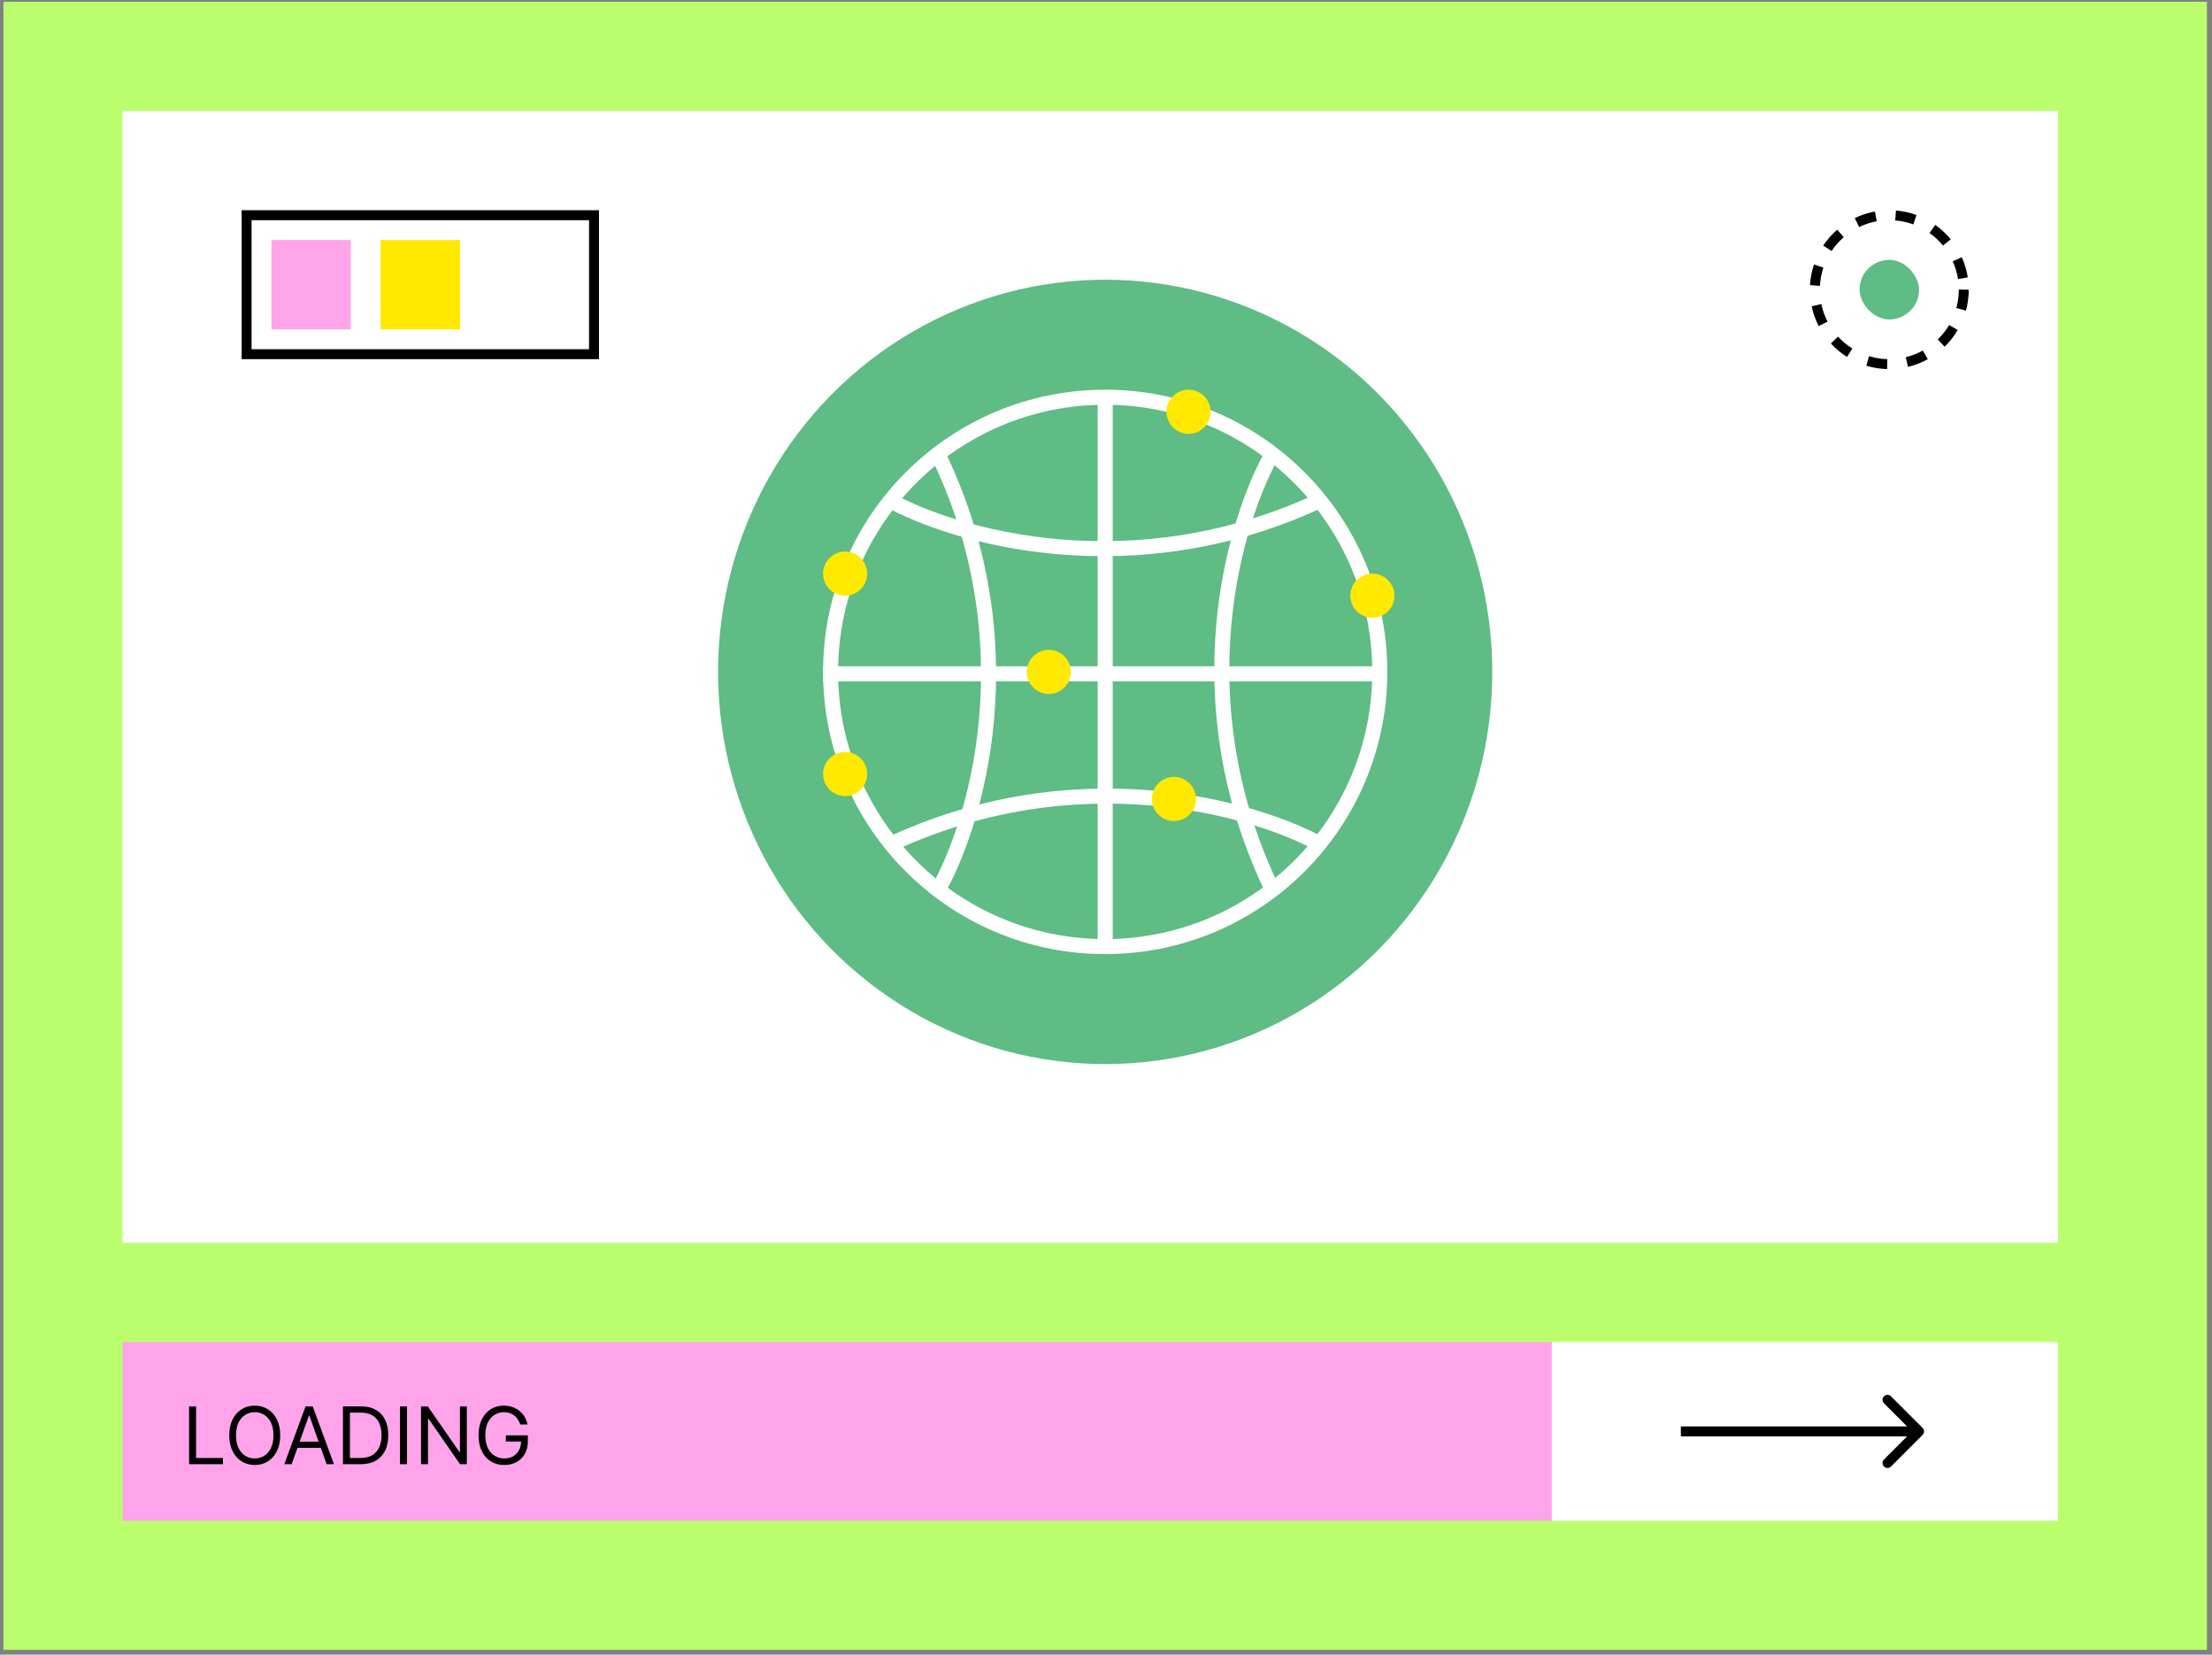 <svg xmlns="http://www.w3.org/2000/svg" width="349" height="261" viewBox="0 0 349 261" fill="none"><rect x="0" y="0" width="349" height="261" fill="#808080" stroke="none"/><rect x="0.542" y="0.277" width="347.658" height="259.961" fill="#BBFF6F"/><rect x="19.335" y="17.503" width="305.376" height="178.527" fill="white"/><ellipse cx="174.372" cy="105.984" rx="61.075" ry="61.858" fill="#5EBC84"/><circle cx="174.371" cy="105.984" r="43.326" stroke="white" stroke-width="2.374"/><path d="M174.372 62.064V150.496" stroke="white" stroke-width="2.374"/><path d="M218.291 106.28L129.859 106.28" stroke="white" stroke-width="2.374"/><path d="M139.948 78.682C150.433 84.617 178.882 92.926 208.795 78.682" stroke="white" stroke-width="2.374"/><path d="M208.794 133.434C198.309 127.499 169.861 119.19 139.948 133.434" stroke="white" stroke-width="2.374"/><path d="M147.664 141C153.934 130.334 162.712 101.395 147.664 70.967" stroke="white" stroke-width="2.374"/><path d="M201.079 70.967C194.809 81.633 186.031 110.572 201.079 141" stroke="white" stroke-width="2.374"/><circle cx="133.34" cy="90.482" r="3.481" fill="#FFE900"/><circle cx="187.526" cy="64.952" r="3.481" fill="#FFE900"/><circle cx="216.537" cy="93.963" r="3.481" fill="#FFE900"/><circle cx="185.216" cy="126.02" r="3.481" fill="#FFE900"/><circle cx="133.34" cy="122.088" r="3.481" fill="#FFE900"/><circle cx="165.478" cy="105.983" r="3.481" fill="#FFE900"/><rect width="225.508" height="28.189" transform="matrix(1 0 0 -1 19.335 239.879)" fill="#FFA4EA"/><rect width="79.868" height="28.189" transform="matrix(1 0 0 -1 244.843 239.879)" fill="white"/><rect x="77.278" y="51.956" width="14.094" height="12.528" transform="rotate(-90 77.278 51.956)" fill="white"/><rect x="60.052" y="51.956" width="14.094" height="12.528" transform="rotate(-90 60.052 51.956)" fill="#FFE900"/><rect x="42.825" y="51.956" width="14.094" height="12.528" transform="rotate(-90 42.825 51.956)" fill="#FFA4EA"/><rect x="38.91" y="55.871" width="21.924" height="54.811" transform="rotate(-90 38.91 55.871)" stroke="black" stroke-width="1.566"/><path d="M303.34 226.338C303.645 226.033 303.645 225.537 303.34 225.231L298.356 220.248C298.051 219.942 297.555 219.942 297.249 220.248C296.943 220.554 296.943 221.05 297.249 221.355L301.679 225.785L297.249 230.214C296.943 230.52 296.943 231.016 297.249 231.322C297.555 231.627 298.051 231.627 298.356 231.322L303.34 226.338ZM265.201 226.568H302.786V225.002H265.201V226.568Z" fill="black"/><rect x="293.39" y="40.993" width="9.396" height="9.396" rx="4.698" fill="#5EBC84"/><circle cx="298.088" cy="45.691" r="11.745" stroke="black" stroke-width="1.566" stroke-dasharray="3.13 3.13"/><path d="M29.834 230.955V221.843H30.938V229.976H35.173V230.955H29.834ZM44.214 226.399C44.214 227.36 44.041 228.19 43.694 228.89C43.347 229.59 42.871 230.13 42.266 230.51C41.661 230.889 40.97 231.079 40.193 231.079C39.416 231.079 38.724 230.889 38.119 230.51C37.514 230.13 37.038 229.59 36.691 228.89C36.344 228.19 36.171 227.36 36.171 226.399C36.171 225.438 36.344 224.607 36.691 223.908C37.038 223.208 37.514 222.668 38.119 222.288C38.724 221.908 39.416 221.719 40.193 221.719C40.97 221.719 41.661 221.908 42.266 222.288C42.871 222.668 43.347 223.208 43.694 223.908C44.041 224.607 44.214 225.438 44.214 226.399ZM43.147 226.399C43.147 225.61 43.015 224.944 42.751 224.401C42.49 223.859 42.135 223.448 41.687 223.169C41.242 222.89 40.744 222.751 40.193 222.751C39.641 222.751 39.141 222.89 38.693 223.169C38.248 223.448 37.894 223.859 37.63 224.401C37.369 224.944 37.239 225.61 37.239 226.399C37.239 227.188 37.369 227.854 37.63 228.397C37.894 228.939 38.248 229.35 38.693 229.629C39.141 229.908 39.641 230.047 40.193 230.047C40.744 230.047 41.242 229.908 41.687 229.629C42.135 229.35 42.49 228.939 42.751 228.397C43.015 227.854 43.147 227.188 43.147 226.399ZM46.015 230.955H44.858L48.204 221.843H49.343L52.688 230.955H51.532L48.809 223.285H48.738L46.015 230.955ZM46.442 227.395H51.105V228.374H46.442V227.395ZM56.919 230.955H54.108V221.843H57.044C57.928 221.843 58.684 222.026 59.313 222.39C59.942 222.752 60.424 223.273 60.759 223.952C61.094 224.628 61.262 225.438 61.262 226.381C61.262 227.33 61.093 228.147 60.755 228.833C60.416 229.515 59.924 230.04 59.277 230.407C58.631 230.772 57.845 230.955 56.919 230.955ZM55.211 229.976H56.848C57.602 229.976 58.226 229.831 58.721 229.54C59.217 229.249 59.586 228.835 59.829 228.299C60.072 227.762 60.194 227.123 60.194 226.381C60.194 225.646 60.074 225.012 59.834 224.481C59.593 223.948 59.234 223.538 58.757 223.254C58.279 222.966 57.685 222.822 56.973 222.822H55.211V229.976ZM64.216 221.843V230.955H63.112V221.843H64.216ZM73.653 221.843V230.955H72.585L67.62 223.801H67.531V230.955H66.428V221.843H67.496L72.479 229.015H72.567V221.843H73.653ZM82.089 224.691C81.992 224.391 81.862 224.123 81.702 223.885C81.545 223.645 81.357 223.44 81.137 223.271C80.921 223.102 80.675 222.973 80.399 222.884C80.123 222.795 79.82 222.751 79.491 222.751C78.951 222.751 78.46 222.89 78.019 223.169C77.577 223.448 77.225 223.859 76.964 224.401C76.703 224.944 76.573 225.61 76.573 226.399C76.573 227.188 76.705 227.854 76.969 228.397C77.233 228.939 77.59 229.35 78.041 229.629C78.492 229.908 78.999 230.047 79.562 230.047C80.084 230.047 80.544 229.936 80.942 229.713C81.342 229.488 81.653 229.171 81.876 228.761C82.101 228.349 82.214 227.864 82.214 227.307L82.552 227.378H79.811V226.399H83.282V227.378C83.282 228.128 83.121 228.781 82.801 229.335C82.484 229.89 82.045 230.32 81.484 230.625C80.927 230.928 80.286 231.079 79.562 231.079C78.756 231.079 78.047 230.889 77.436 230.51C76.828 230.13 76.353 229.59 76.012 228.89C75.674 228.19 75.505 227.36 75.505 226.399C75.505 225.678 75.601 225.03 75.794 224.455C75.99 223.876 76.266 223.384 76.622 222.978C76.978 222.571 77.399 222.26 77.885 222.043C78.371 221.827 78.907 221.719 79.491 221.719C79.972 221.719 80.419 221.791 80.835 221.937C81.253 222.079 81.625 222.282 81.951 222.546C82.281 222.807 82.555 223.12 82.775 223.485C82.994 223.847 83.145 224.249 83.228 224.691H82.089Z" fill="black"/></svg>